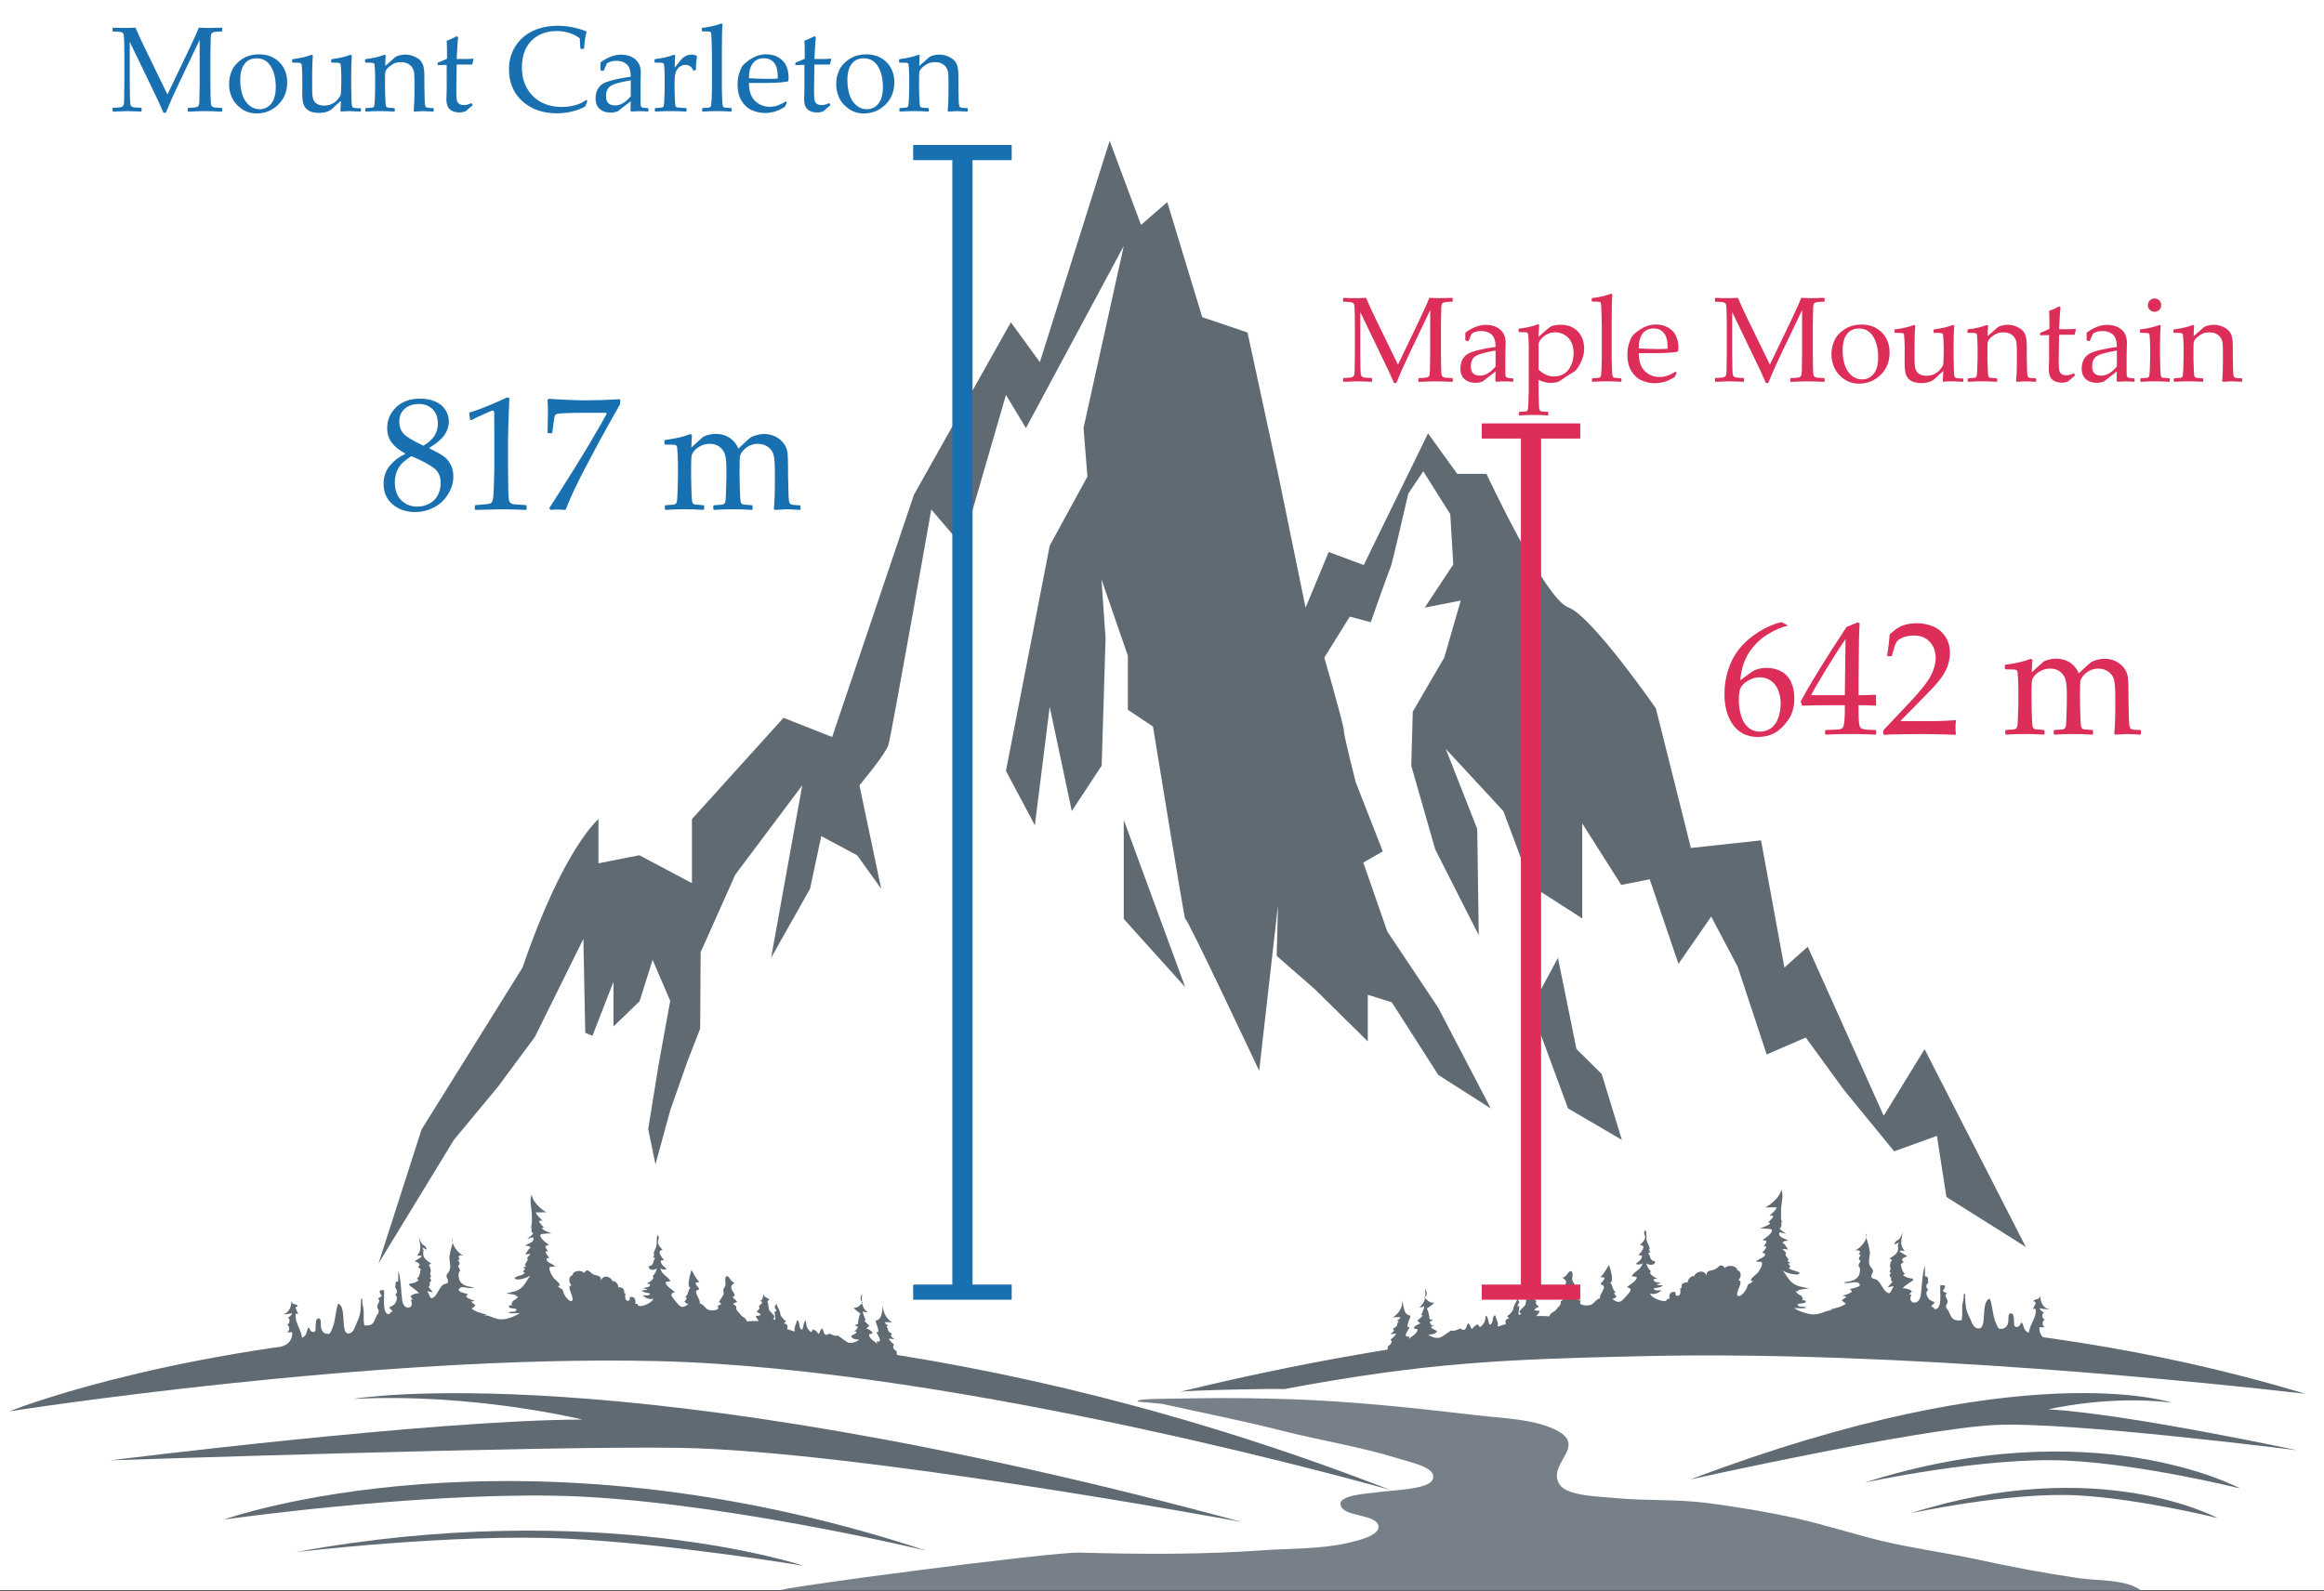 <svg xmlns="http://www.w3.org/2000/svg" width="460" height="315" viewBox="0 0 460 315"><rect x="0" y="0" width="460" height="315" fill="#333333" stroke="none"/><path fill="#FFF" d="M0 0h460v314.852H0z"/><g fill="#606A73"><path d="M380.944 207.73l-8.092 13.184-15.035-33.475-4.623 4.13-4.625-25.184-13.88 1.51-6.938-27.652s-12.72-18.35-17.342-19.99c-4.627-1.644-16.188-26.433-16.188-26.433h-5.783l-5.786-8.014-2.344 4.81-10.373 21.258-6.94-2.58-4.576 11.023-5.343-26.02-6.147-28.462-8.962-3.036-6.923-22.78-5.2 4.506-6.206-16.655-13.81 43.834-5.744-7.892L180.9 97.96l-15.05 44.59-1.14 3.373-9.624-3.8-18.127 20.054v12.68l-10.408-5.526-5.67 1.12-2.423.48v-8.752s-6.94 5.702-15.033 29.395l-19.98 32.05-8.528 26.543 14.926-24.48 8.728-10.532 7.28-9.823 9.62-19.44.368 18.603 1.43.588 4.156-10.697v8.853l5.163-4.986 1.17-3.72 1.413-4.49 3.488 8.125-2.287 12.564-2.07 12.825 1.437 6.978 2.92-10.7 3.458-9.82 2.47-6.34.094-15.147 6.87-15.377 13.243-17.66-6.17 34.166 7.71-13.686 2.22-10.424 7.098 3.794 4.77 6.63-4.315-20.48s5.132-6.117 5.727-7.96c.594-1.844 8.5-46.654 8.5-46.654l6.12 7.165 8.66-29.852 3.954 6.567 19.363-36.064-7.967 36.065.773 9.594-7.464 13.69-8.66 44.598 5.723 10.762 2.937-23.46 4.373 20.643 5.915-8.99.767-25.254-.817-11.63 5.23 15.122v10.698l4.975 3.322s6.377 39.207 6.377 38.1c0-1.105 14.64 30.062 14.64 30.062l3.726-32.81-.257 10.06 7.598 6.636 10.434 10.29v-9.223l4.75 1.478 9.2 14.385 10.39 6.64-10.39-19.92-10.09-15.122-4.75-13.65 3.857-2.21-5.343-13.652s-2.376-9.22-2.376-10.328c0-1.106-3.857-14.386-3.857-14.386l5.045-8.113 4.154 1.104s3.567-10.176 3.884-10.786c.32-.61 3.537-14.667 3.537-14.667l2.97-4.425 5.343 8.484.596 9.958-5.643 8.542 7.125-1.39-3.268 11.29-6.23 10.7-.3 10.696 4.75 16.6 8.608 16.97-.297-21.024-6.233-15.863 11.395 12.306 5.525 14.77 10.093 6.492v-18.814l7.716 12.173 5.642-1.106 5.69 16.74 6.48-9.362 5.235 9.93 5.747 17.367 7.737-3.346 7.55 10.37 9.944 12.157 8.464-3.053 1.88 12.096 15.715 9.897-20.04-39.167z"/><path d="M222.43 181.947l12.163 13.5-12.162-33.112M312.035 207.697l-3.665-18.044-5.332 9.936 7.33 19.868 10.66 6.237-4-13.054"/></g><path opacity=".85" fill="#606A73" d="M153.935 315h269.98c-2.998-2.375-8.533-1.96-12.456-2.53-6.774-.99-13.326-2.235-19.97-3.68-6.285-1.37-12.715-2.192-18.947-3.68-5.817-1.392-11.41-3.256-17.275-4.553-5.66-1.25-11.687-2.25-17.503-2.99-6.053-.77-12.08-.386-18.105-.97-3.002-.293-9.304-.386-10.854-2.538-2.943-4.09 5.474-7.61-.597-10.806-4.414-2.324-10.776-2.435-15.935-3.04-12.02-1.414-24.378-2.743-36.506-3.17-5.885-.21-13.417-.297-19.148-.187-6.142.118-11.833 0-11.41.646l4.83.46c7.895 1.747 15.976 3.336 23.836 5.343 7.075 1.807 15.58 3.175 22.998 5.5 2.804.88 7.866 1.872 6.647 4.23-.996 1.925-8.38 2.03-10.63 2.396-1.67.27-7.768.467-7.557 2.414.285 2.61 7.06 1.796 7.51 4.274.354 1.937-4.34 2.983-6.157 3.396-5.434 1.226-11.14 1.032-16.72 1.432-12.044.86-24.212.804-36.294.46-5.622-.16-61.503 7.19-59.74 7.592z"/><path fill="#606A73" d="M21.84 289.14s85.062-2.897 112.59-2.478c35.032.534 111.39 14.69 111.39 14.69-123.752-33.52-175.967-24.37-175.967-24.37 23.765-1.242 45.424 4.084 45.424 4.084-29.737.07-93.437 8.073-93.437 8.073z"/><path fill="#606A73" d="M1.85 279.435s72.216-11.303 128.413-9.94c60.616 1.47 144.918 25.507 144.918 25.507C116.204 233.208 1.85 279.435 1.85 279.435z"/><path fill="#606A73" d="M60.866 263.17c.057-.125.127-.25.227-.38.228.343.38.98.93.937.62-.05.402-.84.458-1.346.045-.39-.01-1.434.655-1.34.527.07.317 1.267.382 1.655.114.678.39 1.255 1.125 1.382.723.124.688-.088 1.042-.845.75-1.606.646-3.42 1.236-5.12 1.88.578.217 6.455 2.323 5.872.844-.235 1.078-1.553 1.457-2.285.753-1.46.715-2.864.756-4.525.037.007.232.018.264.013-.134.83.28 1.74.275 2.61-.004.857-.066 1.794.11 2.626 1.712.092 1.76-.354 2.413-1.864.195-.452.406-.39.44-.874.026-.344-.31-.706-.295-.998.03-.647.802-1.115.12-1.658.314-.054.584-.277.805-.447-.26-.297-.497-.673-.43-1.08.228-.037.648-.064.846-.06.166 1.068-.508 5.08 1.14 4.725.052-.063.017-.185.043-.26.208-.047.348-.173.498-.286-.196-.25-.44-.51-.674-.717.698-.484.982-.368 1.34-1.105.225-.465.388-.997-.136-1.48.498-.29.455-1.024-.027-1.365.253-.512-.218-1.24.644-1.256-.024-.677-.006-1.392.023-2.105.558 1.992.474 3.86.76 5.902.304 2.182 2.563 1.593 1.704-.118.138-.025.248-.09.374-.125-.168-.133-.288-.445-.462-.58.372-.426 1.125-.627 1.7-.622-.538-.658-1.36-1.088-1.976-1.646.052-.092.087-.175.138-.268.644-.02 1.252-.242 1.77-.638-.064-.035-.273-.314-.36-.363.474-.14.754-1.465.75-1.842 0-.125-.406-.245-.462-.412s.374-.332.24-.578c-.18-.336-.536-.414-.945-.558.515-.477 2.525-1.292.478-1.12 1.043-1.258.526-2.177.35-3.816.03.24.32 1.077.587 1.42.36.458.903.42.93 1.203-.28-.18-.58-.33-.908-.435.53.464.125.994.273 1.563.208.798.997 1.21 1.577 1.64-.224.033-.377.244-.507.298.403.352.515 1.345.235 1.695.174.188.143.486.23.65-.074.043-.19.092-.268.13.29.328.39.78-.052.965.153.34.09.643-.21.852.278.374.65.683.848 1.107-.328-.11-.72-.237-1.093-.242.588.76.477 1.923 1.423 1.078.682-.607.92-1.705 1.665-2.332.214-.18.84-.218.96-.43.306-.532-.24-.832-.22-1.348.02-.477.326-.548.528-.95.312-.625.187-1.24.096-2.028-.047-.41-.092-.45-.033-.9.03-.23.13-.784.17-.99.158-.81.63-1.797.423-2.59-.308 1.27 1.234 3.1 2.17 3.425-.69-.157-1.318.032-.75.746-.113.03-.266.145-.382.17.323.296.582.86.048 1.102.125.354.395.648.41 1.06-.49.193-.277 1.49-.085 1.876.505 1.008 1.76 1.227 2.764 1.326-.61.497-2.13-.355-2.72.157-.902.78 1.162 1 1.65 1.234-1.245.612.887 1.072 1.314 1.313-.232.013-.49.122-.76.1.92 1.025 1.304.43.132 1.43.914.732 1.856.837 2.936 1.173-.423.175-.893.152-1.336.308 1.493-.52 2.352.31 3.676.587 1.312.272 3.123-.47 4.217-1.155-.72-.122-1.526.17-2.208-.125.39-.397 1.52.162 1.583-.688-.3-.164-1.302-.135-1.444-.355-.26-.405.286-.457.605-.405-.048-.108-.106-.285-.18-.39.07-.124.207-.14.28-.25.008-.077-.107-.098-.04-.198.433-.242.9-.482 1.108-.933-.407-.085-.84-.033-1.24.02.324.027.656-.053.933-.223-.67-.204-1.402-.316-2.104-.345 1.312-.43 2.36-.33 3.372-1.472.604-.684 1.013-1.644 1.59-2.258-.278.48-2.827 1.31-3.185.74-.294-.47 1.76-.526 1.937-1.183-.117-.042-.24-.107-.36-.155.13-.12.295-.483.5-.614-.185-.034-.33-.137-.545-.145.365-.068.447-.256.673-.44-.088-.054-.183-.092-.266-.153.152-.364.527-.703.614-1.105-.404-.306.284-.686.527-1.05-.348-.062-.726.04-1.045.123.308-.532.552-1.024 1.05-1.405-.222-.332-.652-.365-1.06-.365.53-.53 1.86-.52 1.626-1.645-.424 0-.84.207-1.24.3.405-.37.914-.616 1.205-1.1-.487-.288-.367-.768-.258-1.276-.092.09-.287.207-.404.328.425-.455.397-1.146.395-1.634-.002-.29.004-1.035-.026-1.537-.07-1.13-.486-2.438-.01-3.587.116 1.35 1.795 2.94 2.915 3.54-.694-.004-1.406-.002-2.108.008.196.63.938 1.176 1.36 1.69-1.503-.366-.1.876.23 1.282-1.204.14 1.157 1.127 1.604 1.153-.01-.005-2.055.118-2.155.198-.628.517 1.105 1.81 1.623 2.145-.277-.026-.49.143-.74.173-.038.43.273.707.504 1.065-.14-.02-.323.026-.466.007-.043.533.505.856.694 1.3-.104-.003-.32.086-.47.083-.26.89 1.24 1.01 1.634 1.614-.338.052-.686.073-1.03.078-.322.594.43 1.702.676 2.093.234.374 1.995 1.607.988 1.703-.303.03.854.737.762.613.222.296.23.67.418 1.05.154.31.987 1.523 1.477 1.295.803-.37-1.292-3.107-.036-3.056-.485-.53-.734-1.79.195-2.04.06-.953 1.77-1.13 2.288-.442.722-1.166 1.15-.05 1.84.277.675.32 1.58.087 1.524 1.238.543-1.815 2.982-.076 2.02.49.31-1.013 1.477.116 1.425.847.768-.097 1.278.337 1.115 1.132.09.032.173.01.263.042-.01.392-.167 1.062.167 1.34.496.407.795-.1.705-.612.98-.194 1.227.558 1.083 1.37.14-.046.314-.034.45.01-.037 1.07 3.02-.187 3.11-1.054-.76.212-1.567-.098-2.088-.685.508-.01 1.268.248 1.465-.342-.554-.16-1.348-.13-1.71-.647.423.05.885.026 1.244-.23-.323.03-.654-.098-.903-.187.5-.21 1.396-.036 1.36-.772-.25-.027-.487-.16-.732-.146.483-.126 1.805-.968 1.224-1.43.454-.433.68-.946.86-1.563-.52.432-1.648.465-1.637-.394 1.18-.19.744-1.116 1.328-1.69-.143 0-.316-.053-.46-.056.093-.12.198-.52.297-.634-.054-.017-.107-.03-.162-.046-.045-.493.454-1.123.553-1.715.11-.66-.06-1.443.21-2.057 0-.07-.002-.07-.013.007.59.467-.01 1.01.095 1.577.09.484.627 1.027.927 1.39-1.355.014-.1 1.596.29 1.967-.2-.003-.426.137-.664.105-.08.66.672 1.267 1.164 1.632-.338.28-.88.135-1.237-.076.27 1.287 1.438 1.504 2 2.512-.323.085-.64.145-.965.182.023.845 1.315 1.47 1.828 2.034-1.26.187-.47 1.05.02 1.63 1 1.18 1.307 1.79 2.68.67-.356-.028-.674-.215-.816-.526.328-.177.426-.406.407-.77-.093-.02-.175-.018-.27-.042.746-.525.49-1.314 1.054-1.87-.817-.18.02-2.84.206-3.517.523.81.838 1.75 1.612 2.398-.255-.028-.5.11-.764.094-.095.634.602.812.688 1.368-1.566.264.434 1.982.086 2.742 1 .235 1.034 1.287 2.183 1.404.555.058 2.012-.04 1.334-.92.346-.013.516-.195.777-.35-.14-.073-.297-.334-.47-.415.232-.412.862-1.235.93-1.615.043-.244-.09-.67-.066-.78.077-.343.338-.534.44-.96.065-.268-.28-1.596.23-1.73.496-.13.83 1.287 1.57 1.252-.632.648-.79.54-.565 1.347.164.587 1.11 1.257.143 1.545.24.287.675.596.938.928-.21.07-.606.307-.827.35.214.174.372.43.654.54-.18.91.452 1.03.83 1.663.286.48 1.033.5 1.246 1.334.796-.11 1.563-.066 2.376-.07-.183-.28-.545-.625-.63-1.057.345.063.705.02 1.01-.175-.168-.284-.494-.48-.852-.557.22-.325.862-.682.45-1.15.26-.256.588-.433.698-.806-.136-.06-.232-.184-.358-.247.653-.43.41-1.044.642-1.608-.352.69.71 1 1.138 1.313-.687.52-.254.49-.25.948 0 .025.112.94.134 1.008.194.608 1.75 1.472.803 1.823.147.177.213.23.45.277.103-.606-.166-1.133-.08-1.734.12-.005.248-.016.365-.015-.112-.194-.255-.572-.425-.765.208-.324.244-.346.337-.756.223.722.563 1.06.755 1.764.164.602-.048.36.345.92.247.353.422.588.85.804-.1.066-.283.394-.397.473.782.167.743.496.63 1.187.578.02.965.39 1.543.386-.352-.473.256-1.517.403-2.216.716.297.17 1.748 1.05 1.882.218-.492.235-1.668.676-1.796.12 1.06.193 1.633 1.074 2.302.063-.163.298-.33.344-.572.505.16.808.485 1.107.938.315-.338.327-.887.72-1.137.465.77.26 1.75 1.455 1.048.385.18 1.333.63 1.618.35.018-.018 1.818 1.358 2.068 1.43.746.2 1.612-.108 2.187-.6-.66-.057-1.304.007-1.63-.682.29-.27 2.064-.848.387-1.06.61.072.844-.335.98-.808-.23-.054-.44-.23-.654-.28.16-.02.458-.213.672-.247.06-.746.173-1.44.478-2.088-.456-.324-1.023-.7-1.34-1.148.873.125 1.307-.58 1.866-1.072-.733-.156-.497-1.203-.195-1.665-.095 1.447-.154 2.64 1.054 3.62-.33.06-.663-.02-.915-.21.04.555.37 1.216.562 1.75-.095.048-.182.082-.278.127.28.355.683.668 1.004 1.03-.158.106-.396.426-.59.517.494.188 1.04.446 1.272.942-.26.086-.402.256-.737.196.034.94 1.087 1.397 1.706 1.99-.188-.207-.13-.355-.215-.548 1.552.34-.052-1.604-.005-1.857.117.003.245-.01.362-.012.08-.752-.44-1.523-.545-2.237 1.406-.243 1.193-1.92 1.51-3.044-.168 1.23.664 2.745 1.756 3.36-.466.01-.954-.038-1.422-.038.057.325.373.563.7.71-.45.09-.456.244-.105.496-.116.577.388.877.833 1.125-.558.335.112.82.505 1.08-.392-.04-.734-.12-1.12-.144.115.495.664.835 1.018 1.205-.49.473.008 1.018.494 1.32-.052-.033.06 1.016.306 1.228-.608-.18-1.223.03-1.84.047-.96.022-1.97-.147-2.925-.248-2.03-.217-4.05-.512-6.074-.796-4.133-.58-8.29-1.11-12.473-.95-8.072.307-16.397.618-24.58.615-18.61-.01-37.3-3.554-55.674-1.71-3.544.355-7.11.453-10.65.85-1.698.19-3.39.442-5.052.845-.273.064-.953.394-1.22.292-.357-.135-.138-.383-.368-.56-.454-.35-.666-.68-1.335-.635 1.426-.093 2.385-1.382 2.247-2.783-.333.056-.694.056-1.036.015.607-.225.573-1.266.03-1.47.427-.196.548-.67.445-1.135-.128-.074-.175-.15-.276-.227.308-.277.708-.537.828-.923-.636.09-1.24.284-1.922.185 1.245-.07 1.772-1.494 1.772-2.543.1.18.207.21.27.477.398.098.91.17 1.02.54-.993-.058-.007 1.05.023 1.468-.133-.026-.322.02-.46.003-.238 1.713 1.147 3.133 1.23 4.737.984-.44.827-1.037 1.128-1.707zM233.45 275.59c1.37-.33 19.84-.724 20.645-.547 28.32-5.285 43.32-5.913 71.472-6.545 50.865-1.145 112.367 5.35 130.787 7.464-25.404-7.542-105.168-29.176-222.904-.37z"/><path fill="#606A73" d="M400.377 262.173c-.062-.124-.138-.25-.243-.38-.246.34-.412.98-1.003.937-.666-.05-.433-.84-.494-1.347-.047-.39.014-1.433-.703-1.34-.57.07-.342 1.266-.413 1.656-.122.676-.422 1.253-1.213 1.378-.78.125-.742-.086-1.123-.843-.81-1.607-.695-3.418-1.332-5.12-2.028.578-.233 6.456-2.505 5.87-.91-.234-1.162-1.55-1.57-2.283-.81-1.46-.77-2.862-.813-4.524-.04.007-.252.02-.284.014.145.828-.302 1.74-.297 2.61.004.856.07 1.792-.12 2.625-1.844.092-1.897-.355-2.6-1.864-.21-.45-.44-.39-.477-.875-.027-.342.334-.705.32-.997-.03-.645-.864-1.112-.13-1.655-.34-.056-.63-.28-.866-.45.28-.298.535-.672.464-1.08-.248-.037-.702-.063-.914-.06-.18 1.07.55 5.08-1.228 4.725-.057-.062-.02-.184-.047-.262-.226-.043-.374-.17-.536-.283.21-.25.474-.51.725-.718-.752-.48-1.06-.366-1.444-1.105-.24-.464-.417-.995.147-1.48-.535-.29-.49-1.025.03-1.364-.273-.512.233-1.24-.695-1.256.028-.676.01-1.39-.022-2.104-.602 1.99-.51 3.86-.818 5.9-.33 2.183-2.764 1.593-1.837-.117-.148-.023-.268-.088-.403-.122.182-.133.312-.447.5-.582-.4-.427-1.213-.626-1.832-.623.578-.656 1.467-1.086 2.128-1.642-.055-.093-.094-.176-.147-.268-.694-.02-1.35-.242-1.907-.638.066-.037.294-.315.386-.363-.51-.14-.812-1.462-.808-1.84.002-.125.438-.246.5-.412.06-.167-.404-.332-.26-.578.195-.336.578-.413 1.02-.56-.555-.477-2.722-1.29-.516-1.116-1.122-1.26-.566-2.18-.375-3.82-.03.242-.344 1.08-.633 1.42-.39.46-.974.423-1 1.205.3-.18.62-.33.976-.436-.572.464-.136.994-.296 1.563-.224.798-1.073 1.21-1.7 1.64.24.033.408.243.548.296-.435.354-.555 1.348-.253 1.695-.188.19-.154.488-.247.653.08.043.203.092.287.13-.313.327-.42.78.057.966-.166.337-.1.642.227.85-.3.377-.704.684-.915 1.108.353-.108.775-.237 1.177-.242-.635.76-.515 1.92-1.534 1.078-.735-.607-.99-1.705-1.794-2.332-.23-.18-.904-.218-1.032-.428-.33-.534.257-.835.234-1.35-.02-.476-.35-.55-.567-.95-.337-.625-.202-1.24-.104-2.028.05-.408.1-.45.036-.9-.034-.23-.14-.784-.185-.99-.17-.81-.68-1.797-.455-2.59.332 1.27-1.33 3.1-2.338 3.424.742-.156 1.42.034.806.747.123.03.29.145.412.168-.347.298-.624.86-.05 1.104-.135.355-.427.648-.443 1.06.528.193.3 1.49.093 1.874-.545 1.01-1.898 1.23-2.98 1.326.656.5 2.296-.354 2.932.157.974.782-1.25 1.003-1.778 1.236 1.342.612-.954 1.073-1.417 1.312.253.013.532.123.82.102-.99 1.024-1.403.432-.14 1.43-.985.73-2 .837-3.165 1.174.457.173.963.15 1.44.307-1.61-.52-2.534.31-3.963.587-1.414.272-3.367-.47-4.547-1.155.776-.12 1.645.17 2.38-.125-.42-.396-1.64.162-1.708-.688.324-.167 1.404-.138 1.558-.357.28-.404-.308-.456-.65-.405.05-.107.114-.284.192-.39-.076-.123-.223-.14-.302-.248-.008-.077.117-.1.044-.2-.47-.24-.97-.48-1.196-.93.44-.085.907-.033 1.338.02-.35.026-.706-.053-1.005-.224.725-.204 1.513-.315 2.268-.345-1.41-.427-2.54-.326-3.63-1.47-.654-.684-1.096-1.644-1.716-2.26.298.48 3.047 1.312 3.433.74.317-.468-1.898-.524-2.088-1.18.124-.043.255-.107.385-.156-.14-.118-.317-.483-.538-.616.2-.032.358-.136.59-.143-.394-.068-.484-.256-.726-.44.095-.054.197-.09.286-.154-.164-.362-.57-.7-.663-1.103.438-.31-.307-.687-.567-1.05.374-.062.783.04 1.127.122-.333-.532-.595-1.025-1.134-1.404.24-.334.703-.368 1.143-.366-.57-.53-2.006-.523-1.753-1.646.457 0 .906.207 1.338.3-.438-.37-.985-.616-1.3-1.1.524-.286.396-.77.276-1.276.1.09.31.207.437.327-.456-.454-.427-1.143-.424-1.634.003-.29-.005-1.034.027-1.537.075-1.13.525-2.438.012-3.587-.125 1.35-1.936 2.94-3.144 3.542.75-.005 1.52-.003 2.273.006-.21.63-1.01 1.177-1.467 1.69 1.623-.366.11.877-.246 1.284 1.3.138-1.246 1.125-1.73 1.152.013-.004 2.217.12 2.324.2.677.516-1.19 1.81-1.75 2.144.3-.026.53.14.798.173.04.43-.295.707-.543 1.063.148-.02.346.028.502.01.045.532-.547.853-.75 1.3.113-.005.346.085.505.08.284.89-1.332 1.01-1.76 1.616.364.05.738.07 1.11.077.348.594-.46 1.702-.727 2.093-.255.374-2.15 1.608-1.066 1.703.325.028-.923.737-.822.612-.238.295-.246.67-.45 1.05-.165.31-1.063 1.522-1.592 1.294-.865-.373 1.394-3.107.04-3.056.52-.53.79-1.79-.21-2.04-.063-.952-1.91-1.13-2.468-.44-.78-1.166-1.24-.05-1.983.274-.73.32-1.703.09-1.643 1.24-.587-1.817-3.217-.076-2.18.488-.333-1.01-1.59.118-1.536.85-.827-.098-1.377.337-1.2 1.13-.1.03-.187.01-.283.043.01.393.18 1.06-.182 1.337-.533.41-.855-.097-.76-.61-1.054-.193-1.323.56-1.168 1.372-.15-.048-.338-.035-.484.01.04 1.068-3.255-.19-3.354-1.057.82.214 1.69-.097 2.252-.68-.548-.012-1.368.245-1.58-.346.598-.158 1.454-.13 1.845-.646-.457.05-.955.028-1.343-.23.35.03.705-.098.975-.187-.537-.213-1.505-.036-1.463-.773.266-.026.52-.16.786-.146-.52-.125-1.945-.967-1.32-1.43-.487-.433-.732-.945-.925-1.563.558.434 1.776.467 1.764-.393-1.27-.193-.803-1.118-1.433-1.692.152.003.34-.054.496-.057-.1-.118-.214-.517-.32-.634.058-.016.116-.03.175-.045.05-.494-.49-1.123-.596-1.715-.118-.66.063-1.442-.227-2.055 0-.073.003-.07.015.006-.638.468.01 1.01-.103 1.577-.1.484-.677 1.027-1 1.392 1.46.013.104 1.593-.315 1.966.217-.004.46.136.716.105.087.662-.723 1.27-1.255 1.633.365.278.95.135 1.336-.078-.293 1.29-1.55 1.506-2.155 2.515.35.084.688.144 1.04.18-.025.846-1.417 1.47-1.972 2.036 1.36.185.507 1.048-.022 1.63-1.075 1.18-1.406 1.786-2.888.668.386-.027.728-.216.88-.525-.352-.178-.46-.407-.44-.77.102-.023.19-.018.29-.043-.8-.525-.523-1.316-1.133-1.87.88-.18-.02-2.84-.222-3.517-.564.81-.904 1.75-1.74 2.4.276-.028.542.107.826.093.102.632-.648.813-.74 1.368 1.687.264-.47 1.983-.093 2.743-1.077.235-1.114 1.286-2.353 1.404-.597.058-2.168-.04-1.438-.923-.373-.01-.557-.192-.837-.347.152-.073.32-.334.507-.415-.25-.415-.93-1.236-1-1.616-.05-.244.095-.67.068-.78-.083-.343-.363-.534-.475-.96-.07-.27.3-1.595-.247-1.73-.534-.13-.896 1.288-1.693 1.252.683.648.85.54.61 1.346-.18.588-1.2 1.256-.156 1.546-.258.29-.727.597-1.01.93.23.07.654.304.89.348-.228.175-.398.428-.702.54.193.912-.487 1.032-.893 1.664-.31.48-1.115.5-1.344 1.333-.86-.107-1.687-.066-2.563-.07.198-.28.587-.627.68-1.057-.373.062-.76.02-1.09-.175.182-.285.534-.48.918-.556-.236-.324-.93-.68-.48-1.15-.284-.257-.638-.434-.756-.807.146-.06.25-.183.387-.246-.703-.43-.444-1.044-.693-1.608.38.69-.765 1-1.227 1.312.74.52.274.49.272.95 0 .024-.123.938-.146 1.008-.212.608-1.888 1.47-.868 1.824-.16.177-.23.23-.484.276-.11-.605.18-1.133.085-1.734-.128-.006-.266-.016-.392-.015.12-.194.274-.57.46-.767-.226-.322-.265-.345-.365-.755-.24.722-.606 1.06-.813 1.767-.177.6.052.36-.373.92-.27.35-.456.586-.915.8.107.068.303.396.427.475-.844.166-.8.496-.678 1.187-.623.02-1.043.39-1.666.387.38-.473-.276-1.517-.435-2.215-.77.296-.184 1.747-1.13 1.882-.235-.493-.253-1.668-.728-1.796-.13 1.06-.21 1.633-1.16 2.302-.068-.165-.322-.33-.37-.573-.545.16-.87.486-1.193.937-.34-.34-.352-.887-.776-1.137-.5.77-.28 1.75-1.566 1.05-.416.178-1.438.628-1.745.348-.02-.016-1.96 1.36-2.23 1.428-.803.205-1.737-.106-2.355-.596.71-.057 1.404.006 1.757-.683-.312-.268-2.225-.848-.418-1.06-.658.072-.91-.336-1.055-.81.244-.052.472-.23.703-.277-.172-.02-.494-.214-.725-.25-.063-.747-.188-1.44-.516-2.087.49-.324 1.103-.7 1.444-1.147-.94.123-1.407-.58-2.01-1.073.79-.155.535-1.203.21-1.665.103 1.447.166 2.64-1.135 3.62.355.06.714-.02.984-.21-.045.553-.4 1.216-.605 1.75.102.048.195.082.3.128-.304.354-.737.667-1.083 1.03.17.103.427.423.635.516-.53.187-1.12.444-1.37.94.28.087.434.258.795.196-.036.943-1.173 1.398-1.84 1.99.2-.206.14-.355.23-.547-1.672.34.057-1.603.007-1.856-.128.004-.266-.01-.392-.01-.086-.755.474-1.526.588-2.24-1.516-.243-1.287-1.92-1.627-3.044.18 1.23-.718 2.746-1.895 3.36.503.008 1.027-.037 1.533-.037-.062.326-.4.563-.753.712.484.09.49.243.112.494.125.574-.418.876-.9 1.124.604.334-.118.82-.542 1.08.422-.04.79-.12 1.205-.144-.123.496-.714.838-1.096 1.204.528.476-.007 1.02-.532 1.32.057-.03-.063 1.018-.33 1.23.658-.182 1.32.03 1.985.046 1.035.025 2.123-.146 3.152-.248 2.19-.216 4.366-.513 6.547-.796 4.456-.58 8.938-1.107 13.448-.95 8.7.308 17.676.62 26.498.616 20.062-.012 40.21-3.557 60.017-1.71 3.82.354 7.664.452 11.48.848 1.83.19 3.656.444 5.447.845.295.066 1.03.396 1.317.293.383-.135.146-.38.396-.56.488-.35.717-.68 1.438-.635-1.536-.093-2.57-1.38-2.42-2.783.356.057.747.057 1.114.016-.653-.225-.616-1.268-.034-1.468-.46-.2-.59-.673-.48-1.138.14-.073.19-.148.3-.226-.33-.277-.764-.537-.892-.923.686.09 1.335.285 2.07.187-1.343-.07-1.91-1.495-1.91-2.544-.108.18-.224.208-.292.477-.428.098-.98.172-1.1.54 1.07-.057.01 1.05-.023 1.47.144-.028.346.02.495.002.258 1.712-1.235 3.132-1.326 4.736-1.068-.438-.9-1.035-1.223-1.705zM44.335 300.853s36.596-5.177 65.16-4.72c30.81.494 73.845 10.89 73.845 10.89-81.295-26.876-139.005-6.17-139.005-6.17zM454.72 287.15s-45.005-5.72-59.716-5.016c-15.316.735-60.39 10.778-60.39 10.778 65.98-25.005 95.245-15.195 95.245-15.195-12.564-1.53-24.37 1.316-24.37 1.316 15.805.943 49.23 8.116 49.23 8.116z"/><path fill="#606A73" d="M443.402 294.708s-18.97-4.744-34.18-5.513c-16.405-.827-40.19 4.354-40.19 4.354 45.58-14.515 74.37 1.158 74.37 1.158z"/><path fill="#606A73" d="M438.94 300.57s-15.505-3.877-27.937-4.504c-13.41-.678-32.852 3.56-32.852 3.56 37.257-11.867 60.79.944 60.79.944zM159.012 310.008s-26.238-4.372-46.87-5.364c-22.25-1.067-53.653 2.665-53.653 2.665 59.562-10.95 100.522 2.698 100.522 2.698z"/><g fill="#1870B1"><path d="M43.883 5.477l.105.094v.575l-.094.082c-.86.023-1.393.066-1.6.13s-.354.165-.44.31-.134.428-.145.85-.034 1.613-.065 3.574v5.403c0 .78.012 1.664.035 2.648s.072 1.558.146 1.718.21.277.404.352.75.123 1.664.146l.094.082v.574l-.105.094C42.61 22.036 41.5 22 40.555 22c-.64 0-1.73.035-3.27.105l-.105-.094v-.562l.094-.094c.86-.023 1.393-.066 1.6-.13s.354-.165.44-.31.136-.432.15-.86.036-1.618.06-3.564v-8.6l-4.043 8.462c-1.015 2.117-1.9 4.11-2.66 5.977h-.456c-.438-1.01-.797-1.814-1.078-2.415L25.684 8.277v8.19c0 .767.01 1.647.03 2.644s.067 1.573.145 1.73.214.273.41.352.75.125 1.663.14l.094.095v.563l-.105.105-.75-.035c-.774-.04-1.438-.06-1.992-.06-.25 0-1.184.03-2.8.094L22.284 22v-.563l.094-.105c.858-.016 1.39-.055 1.593-.117s.35-.168.44-.316.14-.427.15-.833.03-1.605.054-3.598V11.1c0-.71-.01-1.576-.03-2.596s-.065-1.61-.14-1.77-.21-.28-.404-.357-.75-.126-1.664-.142l-.095-.094v-.562l.105-.105c.54.04 1.266.06 2.18.06.86 0 1.61-.02 2.25-.06.656 1.516 1.285 2.887 1.887 4.113l4.44 9.117 4.01-8.355c1.085-2.258 1.815-3.883 2.19-4.875.75.04 1.488.06 2.215.06.657-.002 1.43-.02 2.32-.06zM45.336 16.633c0-.93.19-1.826.574-2.69s1.05-1.608 1.998-2.237 2.076-.943 3.38-.943c1.642 0 2.978.518 4.01 1.553s1.546 2.365 1.546 3.99c0 1.79-.592 3.262-1.775 4.418s-2.612 1.734-4.284 1.734c-1.094 0-2.07-.295-2.93-.885s-1.494-1.31-1.904-2.162-.616-1.777-.616-2.777zm2.215-.81c0 1.095.142 2.073.423 2.937s.727 1.557 1.336 2.08 1.304.785 2.085.785c.922 0 1.684-.365 2.285-1.096s.902-1.83.902-3.3c0-1.664-.326-3.027-.98-4.09s-1.59-1.594-2.817-1.594c-1.016 0-1.81.367-2.38 1.102s-.854 1.793-.854 3.176zM61.695 10.832l.223.152c-.086 1.023-.13 2.324-.13 3.902v2.73c0 1 .077 1.695.23 2.086s.416.69.79.896.82.31 1.337.31c.57 0 1.09-.11 1.56-.333s.86-.537 1.177-.943.498-.68.545-.82.078-.535.094-1.184l.036-1.313V15.05c0-.314-.016-.74-.047-1.278s-.058-.87-.077-.996-.08-.217-.182-.275-.304-.087-.608-.087l-.984-.012-.105-.093v-.504l.094-.094c1.492-.18 2.75-.474 3.773-.88l.223.152c-.086 1.023-.13 2.324-.13 3.902v2.063c0 .117.02 1.074.06 2.87.016.665.057 1.07.123 1.214s.158.247.275.306.466.088 1.044.088h.328l.105.094v.47l-.094.104c-1.103-.06-1.84-.092-2.216-.092-.477 0-1.027.027-1.652.082l-.105-.094c.047-.797.082-1.473.105-2.027-.492.384-1.055.896-1.688 1.536-.242.242-.59.445-1.043.61s-.97.245-1.547.245c-.875 0-1.557-.138-2.045-.415s-.834-.66-1.037-1.148-.305-1.33-.305-2.525l.012-.926V15.05c0-.312-.016-.737-.047-1.276s-.057-.87-.076-.996-.08-.217-.183-.275-.305-.088-.61-.088l-.983-.012-.105-.094v-.505l.093-.094c1.49-.18 2.75-.472 3.772-.878zM76.12 10.832l.224.152c-.047.523-.078 1.21-.094 2.063.625-.516 1.22-1.04 1.78-1.57.165-.148.32-.258.464-.328s.385-.146.72-.224.68-.117 1.032-.117c.594 0 1.17.12 1.73.362s.98.53 1.265.86.483.726.593 1.18.164 1.01.164 1.675v2.063c0 .133.02 1.105.06 2.918.015.742.097 1.184.245 1.324s.633.21 1.453.21l.094.095V22l-.095.094C84.762 22.03 84.09 22 83.738 22c-.203 0-.773.03-1.71.094l-.142-.13c.102-1.015.152-2.34.152-3.972v-1.535c0-.922-.02-1.586-.064-1.992s-.174-.775-.393-1.107-.51-.59-.878-.773-.805-.275-1.313-.275c-.407 0-.755.04-1.044.123s-.613.25-.973.504-.625.492-.797.715-.275.43-.31.62-.054.6-.054 1.226v2.04c0 .17.016.724.047 1.657s.063 1.48.1 1.635.087.27.157.34.156.115.258.135.523.053 1.266.1l.106.094v.49l-.094.106C77.078 22.03 76.137 22 75.23 22c-.898 0-1.836.03-2.813.094l-.105-.105v-.493l.105-.094c.758-.047 1.186-.082 1.283-.105s.184-.072.258-.146.125-.188.152-.34.06-.656.094-1.512.053-1.502.053-1.94v-2.308c0-.313-.016-.738-.047-1.277s-.057-.87-.076-.996-.08-.218-.182-.276-.305-.088-.61-.088l-.983-.012-.106-.094v-.504l.094-.094c1.492-.18 2.75-.474 3.773-.88zM86.62 12.8v-.304l.083-.117c.734-.274 1.328-.528 1.78-.763 0-2.04-.022-3.227-.07-3.563.806-.28 1.466-.582 1.98-.902l.282.234c-.078.492-.172 1.922-.28 4.29.39.007.812.01 1.265.01.922 0 1.582-.022 1.98-.07l.082.083-.222.984-.094.105c-.398-.01-.84-.013-1.324-.013-.438 0-1 .004-1.688.012l-.07 4.77c0 1.1.025 1.82.076 2.16s.19.606.422.798.572.287 1.025.287c.523 0 1.008-.137 1.453-.41l.28.422c-.187.133-.636.523-1.347 1.172-.406.187-.82.28-1.242.28-1.757 0-2.636-.852-2.636-2.555 0-.625.016-1.156.047-1.594.01-.132.013-.27.013-.41V12.85h-.48c-.352 0-.754.016-1.207.047l-.105-.094zM116.258 20.02l-.445 1.09c-1.734.883-3.586 1.324-5.555 1.324-2.82 0-5.11-.8-6.873-2.402s-2.643-3.695-2.643-6.28c0-1.782.44-3.34 1.318-4.67s2.04-2.33 3.48-2.99 3.06-.99 4.857-.99c1.04 0 2.066.11 3.082.33s1.862.48 2.542.784l.082.117c-.18.438-.348 1.52-.504 3.246l-.082.093h-.55l-.095-.094-.117-1.993c-.57-.453-1.26-.807-2.068-1.06s-1.65-.382-2.525-.382c-1.32 0-2.504.283-3.55.85s-1.86 1.387-2.44 2.46-.866 2.39-.866 3.944c0 1.562.34 2.933 1.02 4.112s1.607 2.086 2.783 2.72 2.55.948 4.12.948c.694 0 1.362-.066 2.003-.2s1.174-.296 1.6-.49.834-.435 1.225-.716l.2.246zM119.41 14.055l-.457-.117-.094-.117V12.37c1.39-1.03 2.74-1.547 4.054-1.547.898 0 1.645.17 2.238.505s1.023.756 1.29 1.26.397 1.092.397 1.764l-.06 2.354v3.492c0 .477.033.766.1.867s.143.17.23.205.245.064.48.088l.667.06.094.104v.47l-.093.093c-.57-.047-1.102-.07-1.594-.07-.47 0-1.03.023-1.688.07l-.176-.164.046-1.888-2.555 1.992c-.43.18-.897.27-1.405.27-.625 0-1.162-.113-1.61-.34s-.794-.543-1.032-.95-.357-.897-.357-1.476c0-1.148.36-2.045 1.078-2.69s2.68-1.192 5.883-1.645c0-1.156-.258-1.97-.773-2.443s-1.207-.71-2.074-.71c-.453 0-.865.067-1.236.2s-.584.24-.64.322-.265.56-.632 1.436l-.082.057zm5.438 1.85c-2.188.368-3.55.763-4.09 1.185s-.81 1.074-.81 1.957c0 1.22.606 1.828 1.817 1.828 1.04 0 2.066-.602 3.082-1.805v-3.164zM133.426 10.832l.223.152c-.048.453-.083 1.258-.106 2.414l.88-1.113c.288-.367.544-.65.767-.85s.483-.354.78-.463.602-.164.914-.164c.344 0 .668.07.973.21l.082.165c-.126 1.04-.196 1.953-.212 2.742h-.527c-.312-.72-.815-1.078-1.51-1.078-.485 0-.907.154-1.267.463s-.6.695-.72 1.16-.183 1.053-.183 1.764v1.3c0 .235.016.81.047 1.724s.064 1.44.1 1.582.09.244.164.31.173.112.294.136.678.063 1.67.117l.105.094v.492l-.106.104c-1.04-.063-2.125-.094-3.258-.094-.898 0-1.836.03-2.813.094l-.105-.105v-.493l.105-.094c.758-.047 1.186-.082 1.283-.105s.184-.072.258-.146.125-.188.152-.34.06-.656.094-1.512.053-1.502.053-1.94v-2.308c0-.313-.016-.738-.047-1.277s-.057-.87-.076-.996-.08-.218-.182-.276-.305-.088-.61-.088l-.983-.012-.105-.094v-.504l.094-.094c1.49-.18 2.748-.474 3.772-.88zM142.79 4.645l.222.14c-.086.9-.13 2.7-.13 5.403v7.348c0 .172.017.725.048 1.658s.064 1.48.1 1.635.088.27.158.34.156.114.258.134.523.053 1.266.1l.105.094v.492l-.094.105c-.977-.063-1.918-.094-2.824-.094-.9 0-1.837.032-2.814.095l-.105-.105v-.492l.106-.094c.758-.047 1.186-.082 1.283-.105s.183-.073.257-.147.125-.188.152-.34.058-.656.093-1.512.053-1.5.053-1.938v-6.07l-.047-2.484c-.024-.867-.05-1.47-.077-1.805s-.064-.535-.11-.598-.13-.11-.247-.14-.59-.048-1.418-.048l-.105-.105v-.495l.094-.105c1.49-.172 2.75-.46 3.772-.867zM155.75 20.277l-.375.844c-.813.524-1.537.864-2.174 1.02s-1.204.235-1.704.235c-.938 0-1.826-.184-2.666-.55s-1.523-.99-2.05-1.864-.792-1.93-.792-3.163c0-.82.102-1.56.305-2.22s.416-1.15.64-1.472.6-.676 1.13-1.066 1.094-.704 1.688-.94 1.235-.35 1.923-.35c.938 0 1.764.22 2.48.66s1.216 1.007 1.505 1.694.434 1.418.434 2.19c0 .243-.012.478-.035.704l-.13.13c-.53.116-1.245.194-2.144.233s-1.492.06-1.78.06h-3.763c.016 1.617.422 2.81 1.22 3.574s1.772 1.148 2.93 1.148c.546 0 1.07-.094 1.575-.28s1.037-.45 1.6-.786l.185.2zm-7.512-4.793c.14.023.682.05 1.623.082s1.64.047 2.093.047c1.086 0 1.746-.02 1.98-.06.008-.187.012-.33.012-.433 0-1.21-.246-2.11-.738-2.7s-1.164-.886-2.016-.886c-.93 0-1.653.332-2.173.996s-.78 1.65-.78 2.954zM157.426 12.8v-.304l.082-.117c.734-.274 1.328-.528 1.78-.763 0-2.04-.022-3.227-.07-3.563.806-.28 1.466-.582 1.98-.902l.282.234c-.078.492-.172 1.922-.28 4.29.39.007.812.01 1.265.01.922 0 1.582-.022 1.98-.07l.082.083-.223.983-.094.105c-.398-.008-.84-.012-1.324-.012-.438 0-1 .004-1.688.012l-.07 4.77c0 1.102.025 1.822.076 2.162s.19.605.422.797.572.287 1.025.287c.524 0 1.01-.137 1.454-.41l.28.422c-.187.133-.636.523-1.347 1.172-.406.188-.82.28-1.242.28-1.758 0-2.637-.85-2.637-2.554 0-.625.016-1.156.047-1.594.008-.133.012-.27.012-.41v-4.863h-.48c-.352 0-.754.016-1.207.047l-.104-.093zM165.512 16.633c0-.93.19-1.826.574-2.69s1.05-1.608 1.998-2.237 2.076-.943 3.38-.943c1.642 0 2.978.518 4.01 1.553s1.546 2.365 1.546 3.99c0 1.79-.592 3.262-1.775 4.418s-2.61 1.734-4.283 1.734c-1.094 0-2.07-.295-2.93-.885s-1.494-1.31-1.904-2.162-.616-1.777-.616-2.777zm2.215-.81c0 1.095.14 2.073.422 2.937s.726 1.557 1.335 2.08 1.305.785 2.086.785c.923 0 1.685-.365 2.286-1.096s.902-1.83.902-3.3c0-1.664-.326-3.027-.98-4.09s-1.59-1.594-2.817-1.594c-1.015 0-1.808.367-2.378 1.102s-.855 1.793-.855 3.176zM181.824 10.832l.223.152c-.047.523-.078 1.21-.094 2.063.625-.516 1.22-1.04 1.78-1.57.165-.148.32-.258.464-.328s.385-.146.72-.224.68-.117 1.032-.117c.593 0 1.17.12 1.728.362s.98.53 1.266.86.482.726.592 1.18.164 1.01.164 1.675v2.063c0 .133.02 1.105.06 2.918.015.742.097 1.184.245 1.324s.633.21 1.453.21l.094.095V22l-.094.094c-.992-.063-1.664-.094-2.016-.094-.203 0-.773.03-1.71.094l-.142-.13c.102-1.015.152-2.34.152-3.972v-1.535c0-.922-.02-1.586-.064-1.992s-.174-.775-.393-1.107-.512-.59-.88-.773-.804-.275-1.312-.275c-.406 0-.754.04-1.043.123s-.613.25-.973.504-.625.492-.797.715-.275.43-.31.62-.054.6-.054 1.226v2.04c0 .17.016.724.047 1.657s.064 1.48.1 1.635.088.27.158.34.157.115.26.135.522.053 1.265.1l.105.094v.49l-.094.106c-.975-.065-1.916-.096-2.822-.096-.898 0-1.836.03-2.813.094l-.104-.105v-.493l.105-.094c.76-.047 1.187-.082 1.284-.105s.184-.072.258-.146.125-.188.152-.34.06-.656.094-1.512.053-1.502.053-1.94v-2.308c0-.313-.015-.738-.046-1.277s-.057-.87-.076-.996-.08-.218-.182-.276-.305-.088-.61-.088l-.983-.012-.105-.094v-.504l.094-.094c1.49-.18 2.75-.474 3.772-.88z"/></g><g fill="#DC2E59"><path d="M287.448 58.977l.105.094v.575l-.094.082c-.86.023-1.394.066-1.6.13s-.355.165-.44.31-.135.428-.146.85-.033 1.613-.064 3.574v5.403c0 .78.012 1.664.035 2.648s.072 1.558.146 1.718.21.277.405.352.75.123 1.664.146l.093.082v.574l-.105.094c-1.273-.07-2.383-.105-3.328-.105-.64 0-1.73.036-3.27.106l-.105-.094v-.563l.094-.095c.858-.023 1.392-.066 1.6-.13s.353-.165.438-.31.137-.432.152-.86.035-1.618.06-3.564v-8.6l-4.044 8.46c-1.016 2.117-1.902 4.11-2.66 5.977h-.457c-.44-1.008-.798-1.813-1.08-2.414l-5.6-11.637v8.19c0 .767.01 1.647.028 2.644s.068 1.572.146 1.73.215.272.41.35.75.126 1.664.142l.094.094v.563l-.105.104-.75-.035c-.773-.04-1.438-.06-1.992-.06-.25 0-1.184.03-2.8.094l-.095-.094v-.563l.094-.105c.86-.016 1.39-.055 1.594-.117s.35-.168.44-.316.14-.427.15-.833.03-1.605.054-3.598V64.6c0-.71-.01-1.576-.03-2.596s-.065-1.61-.14-1.77-.21-.28-.404-.357-.75-.126-1.664-.142l-.094-.094v-.563l.105-.104c.54.04 1.266.06 2.18.06.86 0 1.61-.02 2.25-.06.656 1.516 1.285 2.887 1.887 4.113l4.44 9.116 4.01-8.355c1.085-2.257 1.815-3.882 2.19-4.874.75.04 1.488.06 2.215.06.657 0 1.43-.02 2.32-.06zM290.59 67.555l-.458-.117-.094-.117V65.87c1.39-1.03 2.742-1.547 4.055-1.547.898 0 1.645.17 2.238.505s1.024.756 1.29 1.26.398 1.092.398 1.764l-.06 2.354v3.492c0 .477.034.766.1.867s.144.17.23.205.246.064.48.088l.668.06.094.104v.47l-.094.093c-.57-.047-1.102-.07-1.594-.07-.47 0-1.03.023-1.688.07l-.176-.164.047-1.888-2.555 1.992c-.43.18-.898.27-1.406.27-.625 0-1.162-.113-1.61-.34s-.794-.543-1.032-.95-.357-.897-.357-1.476c0-1.148.36-2.045 1.078-2.69s2.68-1.192 5.883-1.645c0-1.156-.258-1.97-.773-2.443s-1.207-.71-2.074-.71c-.454 0-.866.067-1.237.2s-.584.24-.64.322-.265.56-.632 1.436l-.08.057zm5.436 1.85c-2.188.368-3.55.763-4.09 1.185s-.81 1.074-.81 1.957c0 1.22.606 1.828 1.817 1.828 1.04 0 2.066-.602 3.082-1.805v-3.164zM304.44 64.19l.223.142c-.078.89-.12 1.68-.13 2.367 1.064-.97 1.804-1.61 2.222-1.923s1.14-.47 2.162-.47c.64 0 1.223.09 1.746.265s1.008.465 1.453.867.797.905 1.055 1.51.388 1.308.388 2.105c0 .563-.09 1.133-.27 1.71s-.416 1.114-.71 1.606-.526.82-.702.98-.537.4-1.084.72c-.492.298-.98.618-1.465.962-.336.242-.57.398-.703.47s-.355.14-.668.21-.645.105-.996.105c-.813 0-1.62-.207-2.426-.62v2.495c0 .172.016.725.047 1.658s.065 1.48.1 1.635.09.27.16.34.155.115.257.135.523.053 1.266.1l.105.094v.492l-.094.105c-.977-.062-1.914-.093-2.813-.093s-1.835.03-2.812.094l-.105-.104v-.492l.105-.094c.75-.047 1.176-.082 1.277-.105s.19-.072.264-.146.124-.194.15-.358.06-.688.095-1.57.053-1.547.053-1.992v-8.98c0-.406-.018-.877-.053-1.412s-.064-.846-.088-.932-.08-.156-.17-.21-.29-.083-.604-.083l-.984-.012-.106-.093v-.504l.094-.094c1.493-.18 2.747-.472 3.762-.88zm.094 8.99c.36.367.805.686 1.336.955s1.117.404 1.758.404c.758 0 1.428-.192 2.01-.575s1.033-.943 1.354-1.682.48-1.557.48-2.455c0-.727-.143-1.402-.428-2.027s-.727-1.116-1.324-1.476-1.232-.54-1.904-.54c-.414 0-.816.073-1.207.218s-.757.357-1.097.64-.584.548-.732.802-.226.465-.233.633-.012.354-.012.557v4.546zM318.913 58.145l.223.14c-.086.9-.13 2.7-.13 5.403v7.348c0 .172.017.725.048 1.658s.064 1.48.1 1.635.088.27.158.34.156.114.258.134.523.053 1.266.1l.105.094v.492l-.093.105c-.977-.063-1.918-.094-2.824-.094-.898 0-1.836.032-2.813.095l-.105-.105v-.492l.105-.094c.758-.047 1.186-.082 1.283-.105s.184-.073.258-.147.126-.188.153-.34.06-.656.094-1.512.053-1.5.053-1.938v-6.07l-.047-2.484c-.023-.867-.05-1.47-.076-1.805s-.064-.535-.11-.598-.13-.11-.247-.14-.59-.048-1.418-.048l-.105-.105v-.492l.094-.105c1.492-.175 2.75-.464 3.773-.87zM331.874 73.777l-.375.844c-.814.524-1.538.864-2.175 1.02s-1.205.235-1.705.235c-.938 0-1.826-.184-2.666-.55s-1.523-.99-2.05-1.864-.792-1.93-.792-3.163c0-.82.102-1.56.305-2.22s.416-1.15.64-1.472.6-.676 1.13-1.066 1.094-.704 1.688-.94 1.234-.35 1.922-.35c.938 0 1.764.22 2.48.66s1.216 1.007 1.505 1.694.434 1.418.434 2.19c0 .243-.012.478-.035.704l-.128.13c-.53.116-1.246.194-2.145.233s-1.492.06-1.78.06h-3.763c.016 1.617.422 2.81 1.22 3.574s1.772 1.148 2.93 1.148c.546 0 1.07-.094 1.575-.28s1.036-.45 1.6-.786l.184.2zm-7.512-4.793c.14.023.682.05 1.623.082s1.64.047 2.092.047c1.086 0 1.746-.02 1.98-.06.008-.187.012-.33.012-.433 0-1.21-.247-2.11-.74-2.7s-1.163-.886-2.015-.886c-.93 0-1.654.332-2.174.996s-.778 1.65-.778 2.954zM361.054 58.977l.105.094v.575l-.095.082c-.86.023-1.393.066-1.6.13s-.354.165-.44.31-.134.428-.145.85-.033 1.613-.064 3.574v5.403c0 .78.012 1.664.035 2.648s.073 1.558.147 1.718.21.277.404.352.75.123 1.665.146l.094.082v.574l-.106.094c-1.273-.07-2.383-.105-3.328-.105-.64 0-1.73.036-3.27.106l-.105-.094v-.563l.095-.095c.86-.023 1.393-.066 1.6-.13s.354-.165.44-.31.136-.432.15-.86.036-1.618.06-3.564v-8.6l-4.043 8.46c-1.016 2.117-1.902 4.11-2.66 5.977h-.457c-.438-1.008-.797-1.813-1.078-2.414l-5.602-11.637v8.19c0 .767.01 1.647.03 2.644s.067 1.572.145 1.73.215.272.41.35.75.126 1.664.142l.094.094v.563l-.105.104-.75-.035c-.773-.04-1.438-.06-1.992-.06-.25 0-1.183.03-2.8.094l-.094-.094v-.563l.094-.105c.86-.016 1.39-.055 1.594-.117s.35-.168.44-.316.14-.427.15-.833.03-1.605.054-3.598V64.6c0-.71-.01-1.576-.03-2.596s-.065-1.61-.14-1.77-.21-.28-.404-.357-.75-.126-1.664-.142l-.094-.094v-.563l.105-.104c.54.04 1.267.06 2.18.06.86 0 1.61-.02 2.25-.06.657 1.516 1.286 2.887 1.888 4.113l4.44 9.116 4.01-8.355c1.085-2.257 1.815-3.882 2.19-4.874.75.04 1.488.06 2.215.06.657 0 1.43-.02 2.32-.06zM362.507 70.133c0-.93.19-1.826.574-2.69s1.05-1.608 2-2.237 2.075-.943 3.38-.943c1.64 0 2.977.518 4.008 1.553s1.547 2.365 1.547 3.99c0 1.79-.592 3.262-1.775 4.418s-2.61 1.734-4.283 1.734c-1.094 0-2.07-.295-2.93-.885s-1.494-1.31-1.904-2.162-.616-1.777-.616-2.777zm2.215-.81c0 1.095.14 2.073.422 2.937s.727 1.557 1.336 2.08 1.305.785 2.086.785c.922 0 1.684-.365 2.285-1.096s.903-1.83.903-3.3c0-1.664-.326-3.027-.98-4.09s-1.59-1.594-2.817-1.594c-1.016 0-1.81.367-2.38 1.102s-.854 1.793-.854 3.176zM378.866 64.332l.223.152c-.087 1.023-.13 2.324-.13 3.902v2.73c0 1 .076 1.695.23 2.086s.415.69.79.896.82.31 1.336.31c.57 0 1.09-.11 1.56-.333s.86-.537 1.177-.943.498-.68.545-.82.078-.535.094-1.184l.035-1.313V68.55c0-.314-.016-.74-.047-1.278s-.057-.87-.076-.996-.08-.217-.182-.275-.305-.087-.61-.087l-.983-.012-.106-.093v-.504l.094-.094c1.492-.18 2.75-.474 3.773-.88l.224.152c-.086 1.023-.13 2.324-.13 3.902v2.063c0 .117.02 1.074.06 2.87.016.665.057 1.07.123 1.214s.158.247.275.306.465.088 1.043.088h.328l.105.094v.47l-.094.104c-1.102-.063-1.84-.094-2.215-.094-.478 0-1.028.027-1.653.082l-.105-.094c.047-.797.082-1.473.105-2.027-.492.382-1.055.894-1.688 1.534-.243.242-.59.445-1.044.61s-.97.245-1.547.245c-.876 0-1.558-.14-2.046-.417s-.834-.66-1.037-1.148-.305-1.33-.305-2.525l.012-.926V68.55c0-.314-.016-.74-.047-1.278s-.057-.87-.076-.996-.08-.217-.18-.275-.306-.087-.61-.087l-.984-.012-.105-.093v-.504l.095-.094c1.49-.18 2.748-.472 3.77-.878zM393.292 64.332l.223.152c-.047.523-.078 1.21-.094 2.063.626-.516 1.22-1.04 1.782-1.57.164-.148.318-.258.463-.328s.385-.146.72-.224.68-.117 1.032-.117c.594 0 1.17.12 1.73.362s.98.53 1.265.86.482.726.592 1.18.164 1.01.164 1.675v2.063c0 .133.02 1.105.06 2.918.015.742.097 1.184.245 1.324s.633.21 1.453.21l.094.095v.503l-.094.094c-.992-.063-1.664-.094-2.016-.094-.203 0-.773.03-1.71.094l-.142-.13c.102-1.015.152-2.34.152-3.972v-1.535c0-.922-.02-1.586-.064-1.992s-.174-.775-.393-1.107-.512-.59-.88-.773-.804-.275-1.312-.275c-.405 0-.753.04-1.042.123s-.613.25-.973.504-.625.492-.797.715-.275.43-.31.62-.054.6-.054 1.226v2.04c0 .17.016.724.047 1.657s.065 1.48.1 1.635.09.27.16.34.155.115.257.135.523.053 1.266.1l.105.094v.49l-.094.106c-.977-.063-1.918-.094-2.824-.094-.898 0-1.836.03-2.813.094l-.105-.105V75l.105-.095c.758-.047 1.186-.082 1.283-.105s.184-.072.258-.146.125-.188.152-.34.06-.656.094-1.512.053-1.502.053-1.94v-2.308c0-.313-.016-.738-.047-1.277s-.057-.87-.076-.996-.08-.216-.182-.274-.305-.088-.61-.088l-.983-.012-.106-.094v-.504l.094-.094c1.493-.183 2.75-.476 3.774-.882zM403.792 66.3v-.304l.082-.117c.734-.274 1.328-.528 1.78-.763 0-2.04-.022-3.227-.07-3.563.806-.28 1.466-.582 1.98-.902l.282.234c-.078.492-.172 1.922-.28 4.29.39.007.812.01 1.265.01.923 0 1.583-.022 1.98-.07l.083.083-.223.983-.094.105c-.398-.008-.84-.012-1.324-.012-.438 0-1 .004-1.688.012l-.07 4.77c0 1.102.025 1.822.076 2.162s.19.605.422.797.572.287 1.025.287c.523 0 1.008-.137 1.453-.41l.28.422c-.187.133-.636.523-1.347 1.172-.406.188-.82.28-1.242.28-1.757 0-2.636-.85-2.636-2.554 0-.625.016-1.156.047-1.594.01-.133.013-.27.013-.41v-4.863h-.48c-.352 0-.754.016-1.207.047l-.104-.093zM413.565 67.555l-.457-.117-.094-.117V65.87c1.39-1.03 2.742-1.547 4.055-1.547.897 0 1.644.17 2.237.505s1.023.756 1.29 1.26.397 1.092.397 1.764l-.06 2.354v3.492c0 .477.034.766.1.867s.144.17.23.205.246.064.48.088l.668.06.094.104v.47l-.094.093c-.57-.047-1.102-.07-1.594-.07-.47 0-1.03.023-1.688.07l-.176-.164.047-1.888-2.554 1.992c-.43.18-.898.27-1.406.27-.625 0-1.162-.113-1.61-.34s-.794-.543-1.032-.95-.357-.897-.357-1.476c0-1.148.36-2.045 1.08-2.69s2.68-1.192 5.882-1.645c0-1.156-.258-1.97-.773-2.443s-1.208-.71-2.075-.71c-.453 0-.865.067-1.236.2s-.585.24-.64.322-.266.56-.633 1.436l-.082.057zm5.438 1.85c-2.188.368-3.55.763-4.09 1.185s-.81 1.074-.81 1.957c0 1.22.606 1.828 1.817 1.828 1.04 0 2.066-.602 3.082-1.805v-3.164zM427.452 64.332l.223.152c-.086 1.023-.13 2.324-.13 3.902v2.648c0 .172.017.725.048 1.658s.064 1.48.1 1.635.088.27.158.34.157.115.26.135.522.053 1.265.1l.105.094v.492l-.094.105c-.977-.063-1.918-.094-2.824-.094-.898 0-1.836.03-2.813.093l-.106-.105v-.492l.105-.094c.757-.047 1.185-.082 1.282-.105s.184-.072.258-.146.125-.187.152-.34.06-.655.094-1.51.053-1.503.053-1.94v-2.31c0-.312-.017-.737-.048-1.276s-.057-.87-.076-.996-.08-.217-.182-.275-.305-.088-.61-.088l-.983-.012-.104-.094v-.505l.094-.094c1.49-.18 2.75-.472 3.772-.878zm-.996-5.238c.367 0 .68.13.938.387s.387.57.387.94c0 .358-.128.667-.386.925s-.57.387-.938.387c-.36 0-.67-.127-.932-.38s-.393-.565-.393-.933.132-.68.394-.94.573-.386.932-.386zM434.073 64.332l.223.152c-.047.523-.078 1.21-.094 2.063.625-.516 1.22-1.04 1.78-1.57.165-.148.32-.258.464-.328s.385-.146.72-.224.68-.117 1.032-.117c.594 0 1.17.12 1.73.362s.98.53 1.265.86.482.726.592 1.18.164 1.01.164 1.675v2.063c0 .133.02 1.105.058 2.918.016.742.098 1.184.246 1.324s.633.21 1.453.21l.094.095v.503l-.093.094c-.992-.063-1.664-.094-2.016-.094-.202 0-.772.03-1.71.094l-.14-.13c.1-1.015.15-2.34.15-3.972v-1.535c0-.922-.02-1.586-.063-1.992s-.174-.775-.393-1.107-.512-.59-.88-.773-.804-.275-1.312-.275c-.406 0-.754.04-1.043.123s-.614.25-.974.504-.625.492-.797.715-.276.43-.312.62-.053.6-.053 1.226v2.04c0 .17.016.724.047 1.657s.064 1.48.1 1.635.088.27.158.34.156.115.258.135.523.053 1.266.1l.105.094v.49l-.095.106c-.977-.063-1.918-.094-2.824-.094-.897 0-1.835.03-2.812.094l-.105-.105V75l.105-.095c.758-.047 1.186-.082 1.283-.105s.185-.072.26-.146.124-.188.15-.34.06-.656.095-1.512.053-1.502.053-1.94v-2.308c0-.313-.016-.738-.047-1.277s-.056-.87-.075-.996-.08-.216-.182-.274-.305-.088-.61-.088l-.983-.012-.105-.094v-.504l.094-.094c1.492-.183 2.75-.476 3.773-.882z"/></g><g><path fill="none" stroke="#1870B1" stroke-width="4" stroke-miterlimit="10" d="M190.5 30.205v225.628"/><path fill="#1870B1" d="M180.75 28.705h19.5v3h-19.5zM180.75 254.333h19.5v3h-19.5z"/><path fill="none" stroke="#DC2E59" stroke-width="4" stroke-miterlimit="10" d="M303.038 85.333v170.5"/><path fill="#DC2E59" d="M293.288 83.833h19.5v3h-19.5zM293.288 254.333h19.5v3h-19.5z"/><g fill="#DC2E59"><path d="M353.734 123.724v.188c-1.136.24-2.43.808-3.883 1.703-1.452.896-2.674 2.1-3.663 3.61-.99 1.51-1.563 3.332-1.72 5.468.355-.25.76-.552 1.22-.906.594-.448 1.028-.755 1.305-.922.275-.167.646-.313 1.11-.438.462-.125.996-.188 1.6-.188 1.073 0 2.037.236 2.892.71.854.474 1.494 1.172 1.922 2.094.427.922.64 1.998.64 3.227 0 1.74-.42 3.196-1.265 4.368s-1.74 2.01-2.687 2.516c-.948.505-2.037.758-3.266.758-2.094 0-3.72-.784-4.875-2.352-1.156-1.567-1.734-3.606-1.734-6.117 0-1.667.242-3.268.727-4.805.484-1.536 1.22-2.927 2.21-4.172.99-1.245 2.253-2.352 3.79-3.32 1.536-.97 3.05-1.625 4.54-1.97l1.14.548zm-9.562 14.906c0 1.03.148 2.052.445 3.063.297 1.01.773 1.792 1.43 2.344.656.552 1.427.828 2.313.828.76 0 1.463-.213 2.11-.64.645-.428 1.137-1.097 1.476-2.01.338-.91.508-1.87.508-2.882 0-1.01-.167-1.914-.5-2.71-.334-.798-.818-1.418-1.453-1.86-.635-.442-1.374-.664-2.218-.664-.625 0-1.25.15-1.875.452-.625.302-1.107.646-1.445 1.03-.34.387-.555.795-.648 1.228-.095.432-.142 1.04-.142 1.82zM361.375 145.458l-.125-.125v-.672l.125-.124c1.54-.042 2.455-.088 2.742-.14.286-.053.497-.162.633-.33.135-.166.236-.572.305-1.218.067-.646.102-1.333.102-2.063v-1.156h-3.422c-1.99 0-3.672.03-5.047.093l-.266-.844c1.813-3.397 4.838-8.314 9.078-14.75l2.203-.892.39.188c-.114 1.77-.17 3.964-.17 6.578l-.048 4.406v3.234c1.438-.01 2.547-.042 3.328-.094l.14.156c-.02.396-.03.683-.03.86.01.343.025.682.047 1.015l-.156.142c-1.01-.063-1.854-.094-2.53-.094h-.798v1.047c0 1.167.03 1.995.094 2.484.063.49.16.804.297.944.135.14.408.245.82.313.41.068 1.122.107 2.133.117l.14.125v.67l-.124.126c-1.834-.083-3.37-.125-4.61-.125-2.022.003-3.772.045-5.25.128zm-2.89-7.812h6.67l.142-11.11c-1 1.428-2.26 3.387-3.78 5.876-1.523 2.49-2.533 4.234-3.033 5.234zM372.953 145.49l-.188-.157v-.72l5.234-5.546c2.155-2.28 3.55-4.047 4.187-5.297.635-1.25.953-2.417.953-3.5 0-1.27-.386-2.328-1.156-3.172-.77-.844-1.813-1.266-3.125-1.266-.845 0-1.58.13-2.204.39-.625.262-1.045.553-1.258.876-.214.323-.523 1.23-.93 2.72l-.14.124h-.642l-.156-.14c.24-1.407.406-2.798.5-4.173.98-.96 1.893-1.57 2.742-1.837.85-.266 1.736-.398 2.664-.398 1.104 0 2.16.208 3.172.625 1.01.417 1.822 1.09 2.438 2.023.614.933.922 2.013.922 3.242 0 .917-.18 1.836-.54 2.758s-.885 1.813-1.577 2.672c-.692.86-1.638 1.888-2.835 3.086l-4.875 4.97h6.172c1.896 0 3.474-.067 4.734-.203l.11.125c-.064.354-.095.818-.095 1.39 0 .522.032.934.095 1.235l-.11.172c-.75-.043-1.9-.08-3.452-.11-1.553-.03-2.578-.047-3.078-.047-1.01 0-2.37.013-4.078.04-1.708.025-2.87.064-3.484.116zM401.984 130.442l.297.203c-.062.688-.103 1.51-.124 2.47l1.484-1.36c.416-.385.692-.633.828-.742.135-.11.453-.237.953-.383.5-.146 1.026-.22 1.58-.22 1.04 0 1.952.26 2.733.774s1.36 1.227 1.734 2.133c1.406-1.333 2.227-2.073 2.46-2.22.235-.145.607-.293 1.118-.444.51-.15 1.02-.227 1.53-.227.823 0 1.58.177 2.267.53.688.355 1.234.82 1.64 1.392.407.573.644 1.193.712 1.86.067.666.102 1.582.102 2.75v1.64c0 .177.03 1.474.094 3.89.02.99.13 1.58.328 1.767.197.188.838.28 1.922.28l.125.126v.673l-.125.125c-1.323-.083-2.22-.125-2.688-.125-.26 0-1.016.042-2.266.125l-.203-.172c.135-1.354.203-3.12.203-5.297v-1.876c0-1.656-.078-2.815-.234-3.477-.156-.66-.52-1.203-1.094-1.625-.573-.422-1.256-.633-2.047-.633-.562 0-1.088.11-1.577.335-.49.224-.93.558-1.32 1-.39.443-.607.854-.648 1.234-.042.38-.063 1.08-.063 2.1v1.954c0 .458.02 1.318.063 2.578.04 1.26.086 1.995.133 2.203.047.208.12.357.22.445.098.09.212.146.343.172.13.026.69.07 1.68.133l.142.125v.656l-.125.14c-1.303-.082-2.558-.124-3.766-.124-1.114 0-2.364.042-3.75.125l-.14-.14v-.657l.14-.125c1.01-.063 1.58-.11 1.712-.14.13-.032.244-.097.344-.196.1-.1.166-.25.203-.454.035-.203.077-.875.124-2.016s.07-2.002.07-2.586v-1.78c0-1.178-.08-2.084-.242-2.72-.162-.635-.508-1.172-1.04-1.61s-1.197-.655-2-.655c-.624 0-1.194.122-1.71.366-.516.245-.938.547-1.266.906s-.53.695-.61 1.008-.116.99-.116 2.03v2.314c0 .458.02 1.318.063 2.578.04 1.26.086 1.995.133 2.203.047.208.12.357.22.445.098.09.212.146.343.172.13.026.688.07 1.68.133l.14.125v.656l-.125.14c-1.303-.082-2.558-.124-3.766-.124-1.2 0-2.45.042-3.75.125l-.142-.14v-.657l.14-.125c1.01-.063 1.58-.11 1.712-.14.13-.032.244-.097.344-.196.1-.1.166-.25.203-.454.036-.203.078-.875.125-2.016s.07-2.002.07-2.586v-3.078c0-.417-.02-.984-.063-1.703-.043-.72-.077-1.16-.103-1.328-.026-.167-.107-.29-.242-.367-.136-.078-.406-.117-.813-.117l-1.313-.015-.142-.125v-.672l.125-.125c1.99-.238 3.666-.63 5.03-1.17z"/></g><g fill="#1870B1"><path d="M80.17 89.755c-1.157-.614-2.035-1.32-2.634-2.117-.6-.797-.898-1.763-.898-2.898 0-1.594.588-2.96 1.766-4.102 1.177-1.14 2.78-1.71 4.813-1.71 1.03 0 1.987.18 2.867.538.88.36 1.56.896 2.04 1.61.478.713.718 1.507.718 2.382 0 .917-.28 1.794-.844 2.633-.563.84-1.558 1.69-2.984 2.556v.14c1.22.584 2.122 1.08 2.71 1.485.59.407 1.07.957 1.446 1.65.375.692.563 1.49.563 2.397 0 1.24-.357 2.43-1.07 3.57-.714 1.14-1.654 2.008-2.82 2.602-1.167.593-2.375.89-3.625.89-1.823 0-3.328-.51-4.516-1.53s-1.78-2.38-1.78-4.08c0-1.374.408-2.56 1.226-3.554.817-.995 1.825-1.768 3.023-2.32v-.14zm1.265.562c-1.23.73-2.083 1.513-2.563 2.352-.48.838-.72 1.788-.72 2.85 0 1.49.418 2.66 1.25 3.51.834.848 1.907 1.272 3.22 1.272.896 0 1.708-.208 2.438-.625.73-.417 1.273-.987 1.633-1.71.36-.725.54-1.514.54-2.368 0-1.23-.43-2.19-1.29-2.876s-2.363-1.49-4.508-2.407zm2.375-2.062c1.114-.698 1.87-1.398 2.266-2.102.396-.703.594-1.46.594-2.273 0-1.198-.344-2.146-1.03-2.844-.69-.698-1.61-1.047-2.767-1.047-1.104 0-2.02.31-2.75.93-.73.62-1.094 1.486-1.094 2.6 0 .845.236 1.577.71 2.196.473.62 1.83 1.466 4.07 2.54zM93.31 83.177l-.28-.094-.157-1.28.156-.157c1.04-.302 2.358-.786 3.952-1.453 1.594-.667 2.734-1.177 3.422-1.53l.406.155c-.167 4.563-.25 7.302-.25 8.22v5.796c0 1.427.016 2.77.047 4.023.03 1.255.078 1.995.14 2.22.064.223.17.397.32.522.152.124.363.205.634.24.272.038 1.08.092 2.423.165l.11.125v.703l-.11.125c-2.28-.083-3.89-.125-4.828-.125-.708 0-2.443.042-5.203.125l-.11-.125v-.703l.126-.125c1.563-.114 2.456-.198 2.68-.25.224-.052.396-.143.516-.273.12-.13.216-.377.29-.742.072-.364.132-1.442.18-3.234.046-1.792.07-2.708.07-2.75V86.6c0-3.02-.01-4.66-.024-4.922-.016-.26-.107-.39-.273-.39-.042 0-.1.01-.172.03-.073.02-.302.115-.688.28l-1.547.69c-.648.28-1.258.576-1.83.89zM109.028 100.958l-.328-.328c.375-.563 1.15-1.77 2.328-3.625l2.86-4.563 2.687-4.39 2.344-4.032c.5-.875.895-1.583 1.187-2.125l-.156-.156h-4.843c-1.22 0-2.302.02-3.25.062-.948.042-1.505.102-1.672.18-.167.078-.284.175-.352.29-.068.114-.144.51-.227 1.187l-.28 2.202-.142.125h-.656l-.14-.125.077-4.28c0-.49-.026-1.246-.078-2.267l.313-.156c.573.062 1.737.13 3.492.202 1.755.073 2.93.11 3.523.11 2.114 0 4.422-.074 6.922-.22l.125.125v.813l-2.25 3.984c-1.365 2.438-2.922 5.326-4.672 8.664-1.75 3.34-3.026 6.07-3.828 8.195l-.156.125c-.594-.052-1.042-.078-1.344-.078-.48 0-.973.026-1.484.078zM136.67 85.942l.296.203c-.063.688-.104 1.51-.125 2.47l1.485-1.36c.417-.385.692-.633.828-.742.135-.11.453-.237.953-.383.5-.146 1.026-.22 1.578-.22 1.042 0 1.953.26 2.734.774s1.36 1.227 1.734 2.133c1.406-1.333 2.227-2.073 2.46-2.22.235-.145.607-.293 1.118-.444.51-.15 1.02-.227 1.53-.227.824 0 1.58.177 2.267.53.688.355 1.234.82 1.64 1.392.407.573.644 1.193.712 1.86.066.666.1 1.582.1 2.75v1.64c0 .177.032 1.474.095 3.89.02.99.13 1.58.328 1.767.198.188.838.28 1.922.28l.125.126v.673l-.125.125c-1.323-.083-2.22-.125-2.688-.125-.26 0-1.016.042-2.266.125l-.202-.172c.135-1.354.203-3.12.203-5.297v-1.876c0-1.656-.077-2.815-.233-3.477-.156-.66-.52-1.203-1.094-1.625-.573-.422-1.255-.633-2.047-.633-.563 0-1.09.11-1.578.335-.49.224-.93.558-1.32 1-.39.443-.607.854-.648 1.234-.042.38-.063 1.08-.063 2.1v1.954c0 .458.02 1.318.063 2.578.042 1.26.086 1.995.133 2.203.047.208.12.357.22.445.098.09.212.146.343.172.13.026.69.07 1.68.133l.14.125v.656l-.124.14c-1.302-.082-2.558-.124-3.766-.124-1.115 0-2.365.042-3.75.125l-.14-.14v-.657l.14-.125c1.01-.063 1.58-.11 1.71-.14.13-.032.246-.097.345-.196.1-.1.168-.25.204-.454.036-.203.078-.875.125-2.016s.07-2.002.07-2.586v-1.78c0-1.178-.082-2.084-.243-2.72-.162-.635-.508-1.172-1.04-1.61s-1.197-.655-2-.655c-.624 0-1.194.122-1.71.366-.516.245-.938.547-1.266.906s-.53.695-.608 1.008-.117.99-.117 2.03v2.314c0 .458.02 1.318.063 2.578.042 1.26.086 1.995.133 2.203.048.208.12.357.22.445.1.09.213.146.344.172.13.026.69.07 1.68.133l.14.125v.656l-.124.14c-1.302-.082-2.558-.124-3.766-.124-1.198 0-2.448.042-3.75.125l-.14-.14v-.657l.14-.125c1.01-.063 1.58-.11 1.71-.14.13-.032.246-.097.345-.196.098-.1.166-.25.202-.454.036-.203.078-.875.125-2.016s.07-2.002.07-2.586v-3.078c0-.417-.02-.984-.063-1.703-.042-.72-.076-1.16-.102-1.328-.026-.167-.107-.29-.242-.367-.136-.078-.406-.117-.813-.117l-1.313-.015-.14-.125v-.672l.124-.125c1.99-.238 3.666-.63 5.03-1.17z"/></g></g></svg>